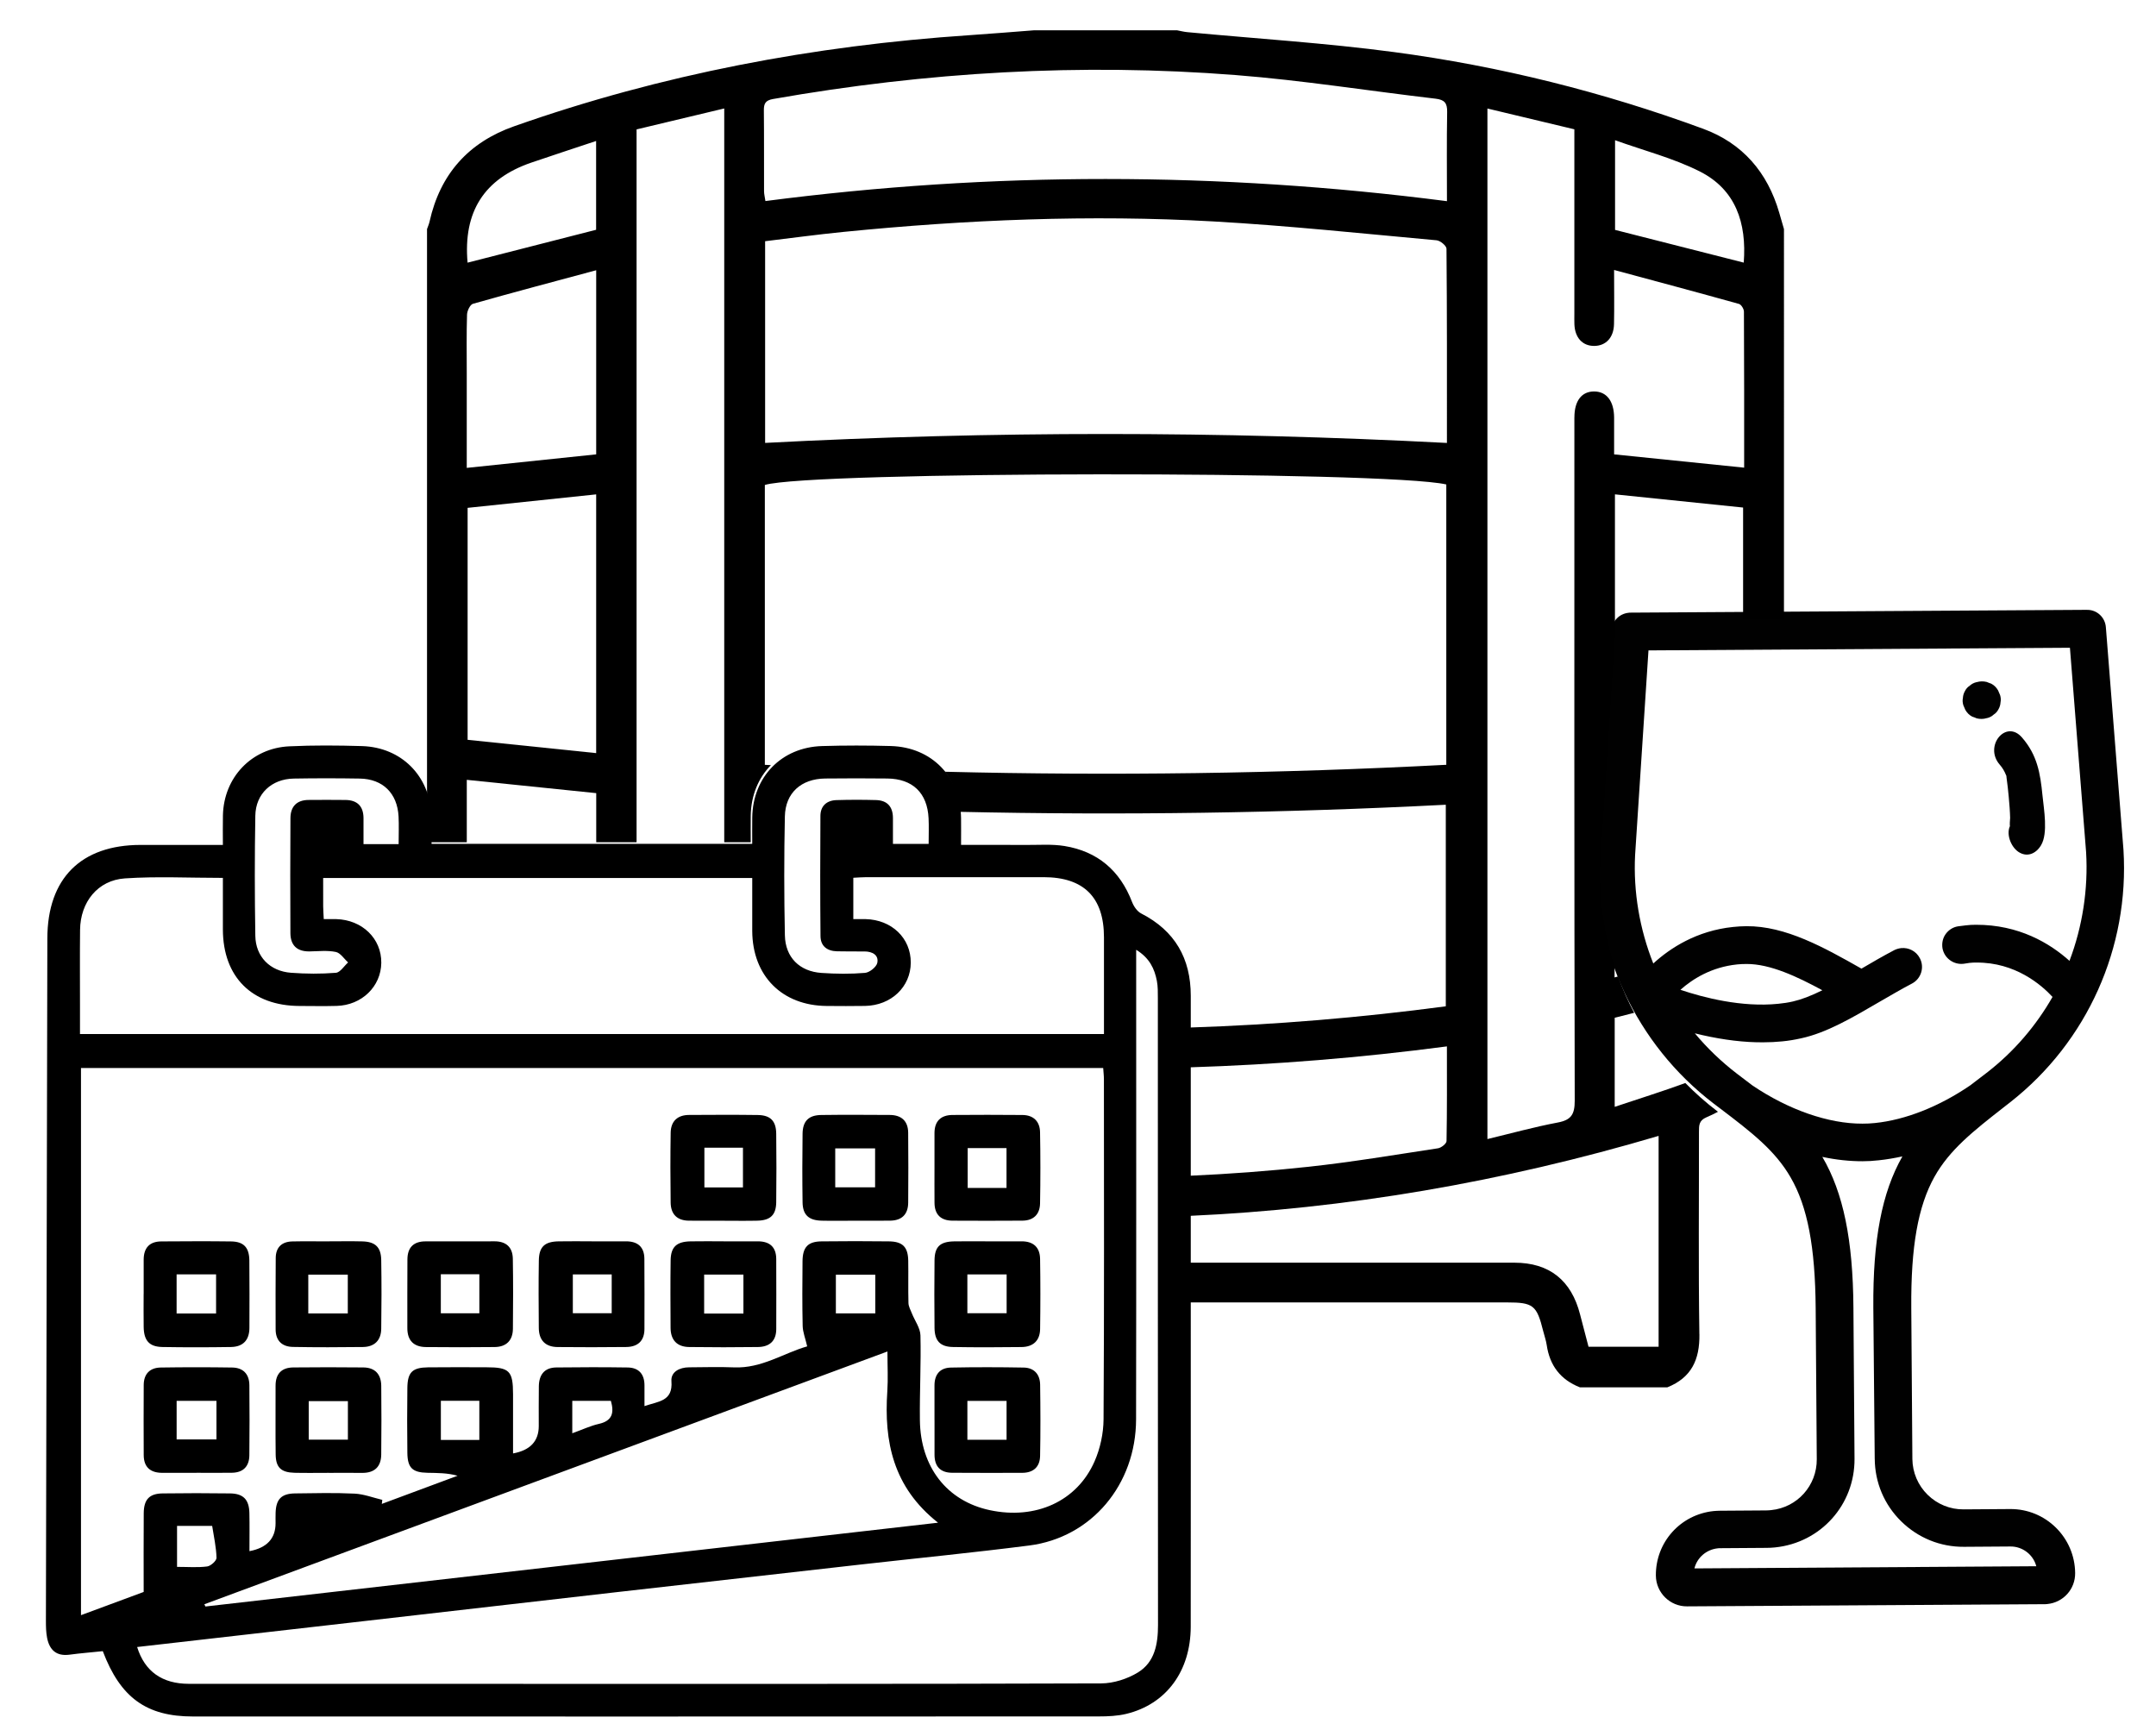 <svg viewBox="0 0 1080 866.5" xmlns="http://www.w3.org/2000/svg" data-name="Layer 1" id="Layer_1">
  <defs>
    <style>
      .cls-1 {
        fill: #000;
      }

      .cls-1, .cls-2 {
        stroke-width: 0px;
      }

      .cls-2 {
        fill: #010101;
      }
    </style>
  </defs>
  <g>
    <path d="M51.49,827.1c-5.73.6-11.21,1.03-16.64,1.76-6.6.89-10.05-2.35-11.25-8.38-.55-2.78-.6-5.7-.6-8.55.22-113.96.44-227.92.72-341.88.07-30.07,16.86-46.8,46.75-46.81,13.43,0,26.87,0,41.18,0,0-5.26-.09-10.04.02-14.82.42-18.93,14.28-33.67,33.21-34.57,12.12-.58,24.29-.48,36.43-.12,19.7.6,33.87,14.81,34.83,34.53.23,4.62.03,9.26.03,14.43h160.64c0-4.2-.06-8.73.01-13.25.31-20.27,14.64-35.1,34.94-35.72,11.47-.35,22.97-.34,34.44-.02,20.61.58,34.93,15.45,35.22,36.17.06,4.17,0,8.33,0,13.36,11.14,0,21.87-.05,32.61.02,6.4.04,12.91-.48,19.17.53,16.61,2.7,27.86,12.3,33.91,28.11.84,2.19,2.57,4.68,4.57,5.7,16.89,8.65,24.81,22.53,24.81,41.23.02,53.45,0,106.89,0,160.34,0,51.9.04,103.8-.02,155.7-.03,22.2-12.26,38.82-32.27,43.65-4.44,1.07-9.19,1.28-13.79,1.28-151.27.06-302.53.07-453.8.03-23.24,0-36.29-9.41-45.12-32.73ZM124.95,777.01q13.08-2.48,13.09-13.98c0-1.77-.04-3.54.02-5.3.24-6.79,2.91-9.56,9.77-9.65,9.93-.13,19.89-.37,29.8.11,4.66.23,9.25,2.03,13.87,3.12-.08.68-.16,1.35-.24,2.03,12.65-4.7,25.3-9.41,37.95-14.11-5.23-1.46-10.19-1.37-15.15-1.48-7.49-.16-9.91-2.48-10-10.01-.14-10.82-.13-21.64,0-32.46.09-7.9,2.47-10.25,10.4-10.35,9.71-.12,19.43-.04,29.15-.03,11.6.01,13.37,1.8,13.39,13.5.02,9.83,0,19.66,0,29.65q12.87-2.33,12.88-13.71c0-6.63-.05-13.25.04-19.88.07-5.7,2.71-9.39,8.71-9.47,11.92-.15,23.85-.17,35.77.01,5.56.08,8.42,3.3,8.44,8.91.01,3.23,0,6.46,0,10.44,6.98-2.45,14.29-2.32,13.5-12.46-.37-4.7,4.07-6.95,8.85-6.97,7.51-.03,15.03-.29,22.52.03,13.85.59,24.96-7.22,36.64-10.53-.94-4.06-2.2-7.13-2.27-10.24-.25-10.82-.17-21.64-.07-32.46.07-6.99,2.71-9.81,9.48-9.89,11.26-.14,22.52-.13,33.78,0,6.89.08,9.57,2.81,9.69,9.68.12,7.06-.08,14.14.11,21.2.05,1.75,1.04,3.49,1.72,5.19,1.46,3.69,4.2,7.32,4.29,11.03.34,14.12-.44,28.26-.28,42.39.26,23.65,13.62,40.61,35.05,45.16,22.91,4.87,43.62-4.37,52.44-24.43,2.85-6.47,4.46-14.02,4.51-21.09.36-56.75.2-113.51.18-170.27,0-1.91-.24-3.81-.36-5.69H40.57v274.07c10.92-4.05,21.2-7.85,31.4-11.63,0-13.44-.07-26.43.03-39.42.05-6.9,2.8-9.85,9.49-9.94,11.26-.16,22.52-.15,33.78,0,6.65.09,9.52,3.11,9.66,9.87.13,6.17.03,12.34.03,19.04ZM427.43,460.4c2.27,0,4.2-.04,6.14,0,13.15.31,22.72,9.54,22.66,21.82-.06,12.14-9.81,21.43-22.88,21.67-6.4.12-12.81.06-19.21.02-22.4-.17-37.2-15.06-37.32-37.54-.04-8.77,0-17.53,0-26.56h-214.94c0,5.01-.03,9.61.01,14.2.02,1.93.17,3.86.29,6.39,2.34,0,4.27-.04,6.2,0,13.05.33,22.76,9.74,22.62,21.91-.14,11.86-9.77,21.23-22.36,21.57-6.18.17-12.37.05-18.55.03-23.87-.06-38.37-14.51-38.44-38.31-.03-8.53,0-17.06,0-25.85-16.95,0-33.07-.83-49.06.25-13.66.92-22.33,11.9-22.48,25.8-.14,12.59-.03,25.18-.04,37.77,0,4.76,0,9.52,0,14.4h512.94c0-16.4.01-32.45,0-48.5-.02-19.98-10.12-30.06-30.2-30.08-29.59-.03-59.18-.01-88.77,0-2.14,0-4.28.19-6.59.3v20.7ZM68.69,825.01c3.81,12.3,12.61,18.44,25.88,18.45,55.86.04,111.72.02,167.57.02,96.48,0,192.96.1,289.45-.23,6.21-.02,13.12-2.24,18.44-5.49,8.44-5.17,10.06-14.25,10.05-23.82-.1-104.66-.06-209.33-.08-313.99,0-2.86.04-5.79-.49-8.58-1.17-6.11-3.68-11.5-10.37-15.61,0,3.55,0,6.09,0,8.64,0,75.52.09,151.03-.05,226.55-.06,32.77-22.34,59.23-53.52,63.22-28,3.58-56.12,6.34-84.17,9.5-41,4.62-81.99,9.25-122.98,13.92-44.5,5.07-88.98,10.21-133.48,15.3-35.28,4.04-70.56,8.05-106.25,12.13ZM102.37,803.61c.18.37.36.75.54,1.12,121.69-13.92,243.39-27.84,366.98-41.98-22.59-17.83-27.1-40.66-25.41-65.82.42-6.29.06-12.63.06-19.94-114.67,42.43-228.42,84.52-342.17,126.61ZM447.32,422.73h17.86c0-4.54.17-8.69-.03-12.82-.6-12.69-7.97-19.81-20.69-19.94-10.37-.11-20.74-.12-31.11,0-11.99.15-19.94,7.18-20.19,19-.42,19.85-.4,39.72.01,59.57.23,11.05,7.4,18.09,18.34,18.82,7.25.49,14.59.58,21.81-.03,2.28-.19,5.74-2.97,6.15-5.05.77-3.92-2.5-5.65-6.34-5.68-4.63-.03-9.27.04-13.9-.08-4.91-.12-8.18-2.62-8.22-7.61-.18-20.08-.17-40.15-.04-60.23.03-4.95,3.13-7.73,8.02-7.89,6.61-.21,13.24-.2,19.85-.02,5.58.15,8.41,3.3,8.46,8.87.04,4.16,0,8.32,0,13.08ZM199.69,422.85c0-5.09.19-9.49-.04-13.87-.61-11.62-7.88-18.79-19.44-18.98-11.02-.18-22.06-.19-33.08,0-11.05.2-19.04,7.59-19.23,18.56-.35,20.07-.33,40.15,0,60.21.17,10.47,7.36,17.74,17.89,18.51,7.46.55,15.02.61,22.46.01,2.17-.17,4.09-3.37,6.13-5.19-2.04-1.83-3.85-4.78-6.17-5.25-4.24-.87-8.77-.34-13.18-.27-6.29.09-9.53-3.07-9.56-9.22-.09-19.19-.11-38.38.02-57.57.04-5.72,3.09-9.04,9.07-9.08,6.18-.04,12.35-.07,18.53.01,5.88.08,8.95,3.12,9,9.05.04,4.31,0,8.63,0,13.06h17.6ZM88.69,764.35v20.53c5.43,0,10.33.41,15.09-.21,1.8-.23,4.72-2.87,4.68-4.34-.15-5.33-1.34-10.63-2.17-15.94,0-.05-.41-.05-.63-.05-5.66,0-11.32,0-16.97,0ZM438.46,638.52h-19.75v19.39h19.75v-19.39ZM240.11,721.3v-19.61h-19.27v19.61h19.27ZM286.68,717.95c5.08-1.83,9.08-3.74,13.29-4.69,6.9-1.55,7.71-5.67,6.04-11.54h-19.34v16.23Z" class="cls-1"></path>
    <path d="M296.35,621.81c5.74,0,11.48.02,17.22,0,5.88-.02,9.18,2.79,9.22,8.77.09,11.7.05,23.4.03,35.1,0,6.01-3.34,8.98-9.08,9.06-11.48.15-22.96.12-34.44.02-6.18-.06-9.35-3.48-9.4-9.58-.09-11.26-.17-22.52.02-33.78.12-6.89,2.91-9.44,9.86-9.58,5.52-.11,11.04-.02,16.56-.02ZM306.42,638.38h-19.47v19.44h19.47v-19.44Z" class="cls-1"></path>
    <path d="M164.32,621.81c5.74,0,11.49-.12,17.22.03,6.44.17,9.32,2.87,9.43,9.34.19,11.48.17,22.97,0,34.45-.08,5.8-3.4,9.04-9.18,9.11-11.7.14-23.41.19-35.11-.04-5.4-.11-8.6-3.11-8.61-8.81-.02-11.93-.07-23.85.05-35.78.05-5.3,3.04-8.14,8.32-8.25,5.96-.13,11.92-.03,17.89-.03,0,0,0-.02,0-.03ZM154.43,657.95h19.79v-19.46h-19.79v19.46Z" class="cls-1"></path>
    <path d="M230.31,621.82c5.74,0,11.48.04,17.22-.02,5.94-.06,9.26,2.89,9.36,8.73.2,11.7.16,23.4.04,35.1-.06,5.82-3.3,9.06-9.11,9.13-11.48.14-22.96.12-34.43.01-6.14-.06-9.35-3.27-9.34-9.51.01-11.48-.04-22.96.04-34.44.04-5.87,3.04-8.99,9.03-8.99,5.74,0,11.48,0,17.22,0ZM220.82,638.28v19.58h19.3v-19.58h-19.3Z" class="cls-1"></path>
    <path d="M164.76,737.78c-5.74,0-11.48.11-17.22-.03-6.73-.17-9.37-2.64-9.45-9.16-.15-11.48-.02-22.96-.05-34.44-.02-5.98,3.02-9.11,8.87-9.17,11.7-.13,23.4-.12,35.09,0,5.91.06,8.92,3.45,8.98,9.22.11,11.48.13,22.96-.01,34.44-.08,6.15-3.42,9.24-9.66,9.16-5.52-.07-11.04-.01-16.55-.01ZM174.27,701.86h-19.62v19.29h19.62v-19.29Z" class="cls-1"></path>
    <path d="M494.48,621.81c5.74,0,11.48.03,17.23,0,5.94-.03,9.21,2.99,9.3,8.81.19,11.7.18,23.41.01,35.12-.08,5.84-3.52,8.95-9.27,9.02-11.48.14-22.97.19-34.45-.02-6.37-.12-9.11-3.12-9.17-9.6-.12-11.26-.12-22.53,0-33.79.07-6.85,2.75-9.38,9.79-9.52,5.52-.11,11.04-.02,16.56-.02ZM484.58,657.81h19.67v-19.43h-19.67v19.43Z" class="cls-1"></path>
    <path d="M71.97,648.17c0-5.72-.01-11.45,0-17.17.02-5.85,2.87-9.11,8.82-9.15,11.67-.07,23.34-.15,35,.01,6.29.09,9.04,3.02,9.12,9.55.13,11.23.04,22.46.03,33.68,0,6.17-3.17,9.56-9.24,9.65-11.44.18-22.9.2-34.34,0-6.6-.12-9.28-3.2-9.39-10.06-.09-5.5-.02-11.01-.02-16.51ZM108.24,657.97v-19.62h-19.77v19.62h19.77Z" class="cls-1"></path>
    <path d="M362.46,621.81c5.74,0,11.48,0,17.23,0,5.88.01,9.13,2.85,9.15,8.85.05,11.71.04,23.41.01,35.12-.02,6.05-3.49,8.89-9.17,8.97-11.48.15-22.97.16-34.45,0-6.13-.08-9.3-3.53-9.32-9.66-.05-11.26-.14-22.53.03-33.79.11-6.73,3-9.34,9.96-9.48,5.52-.11,11.04-.02,16.56-.02ZM372.4,638.46h-19.67v19.53h19.67v-19.53Z" class="cls-1"></path>
    <path d="M98.4,737.77c-5.74,0-11.48.02-17.22,0-5.84-.03-9.15-2.84-9.19-8.84-.07-11.7-.05-23.4,0-35.1.02-5.63,3.09-8.73,8.57-8.81,11.92-.18,23.84-.18,35.76,0,5.51.09,8.55,3.31,8.6,8.85.1,11.7.12,23.4-.01,35.1-.06,5.49-2.99,8.65-8.62,8.76-5.96.11-11.92.02-17.88.02,0,0,0,.02,0,.02ZM108.43,701.71h-19.95v19.34h19.95v-19.34Z" class="cls-1"></path>
    <path d="M468.11,711.34c0-5.74.03-11.48,0-17.22-.04-5.6,2.71-8.97,8.26-9.08,12.13-.24,24.28-.22,36.42,0,5.22.09,8.16,3.38,8.24,8.53.17,11.92.22,23.84-.02,35.76-.11,5.48-3.37,8.43-8.97,8.44-11.7.02-23.4.06-35.1-.03-5.95-.04-8.84-3.25-8.81-9.17.02-5.74,0-11.48,0-17.22ZM504.22,721.22v-19.49h-19.63v19.49h19.63Z" class="cls-1"></path>
    <path d="M362.22,611.48c-5.72,0-11.45.05-17.17-.02-5.91-.06-9.02-3.29-9.1-9.03-.16-11.67-.18-23.34.01-35.01.09-5.77,3.39-8.9,9.23-8.92,11.45-.06,22.9-.13,34.35.03,6.4.08,9.22,2.95,9.29,9.37.13,11.45.14,22.9,0,34.35-.08,6.36-2.93,9.06-9.43,9.21-5.72.14-11.45.03-17.17.03ZM352.85,574.91v19.91h19.32v-19.91h-19.32Z" class="cls-1"></path>
    <path d="M468.11,584.68c0-5.73-.03-11.45,0-17.18.04-5.96,3.23-8.94,9.04-8.99,11.67-.09,23.34-.1,35.01.01,5.53.05,8.73,3.2,8.83,8.63.22,11.89.22,23.78,0,35.67-.1,5.41-3.22,8.58-8.8,8.63-11.67.09-23.34.07-35.01.01-5.84-.03-9.01-2.99-9.06-8.94-.05-5.94-.01-11.89-.01-17.84ZM504.19,595.06v-19.96h-19.45v19.96h19.45Z" class="cls-1"></path>
    <path d="M428.09,611.48c-5.51,0-11.01.11-16.52-.02-6.46-.15-9.45-2.91-9.54-9.18-.17-11.45-.15-22.91,0-34.36.08-6.34,3.02-9.31,9.34-9.4,11.45-.15,22.9-.09,34.35-.02,5.79.04,9.15,2.98,9.21,8.88.12,11.67.09,23.35.01,35.02-.04,5.85-3.14,8.97-9.02,9.05-5.94.09-11.89.02-17.84.02ZM418.39,594.74h19.97v-19.5h-19.97v19.5Z" class="cls-1"></path>
  </g>
  <g>
    <path d="M1045.49,305.48l-228.8,1.4c-.31,0-.62,0-.93.08-4.59.47-8.18,4.13-8.49,8.8l-7.24,111.52c-2.34,48.83,19.47,95.79,58.41,125.53l3.5,2.65c15.26,11.6,27.26,20.79,35.04,34.34,8.49,14.64,12.3,34.89,12.54,65.49l.55,75.69c.08,13.16-9.73,24.14-22.82,25.46-.78.08-1.64.16-2.49.16l-23.21.16c-1.01,0-2.1.08-3.11.16-16.67,1.71-29.13,15.65-28.97,32.32.08,8.57,7.09,15.5,15.65,15.42l178.96-1.09c.47,0,1.01,0,1.48-.08h0c8.02-.78,14.02-7.48,13.94-15.5-.16-17.83-14.72-32.24-32.63-32.08l-23.21.16c-6.78.08-13.24-2.57-18.07-7.32-4.83-4.75-7.55-11.14-7.63-17.91l-.55-75.69c-.23-30.6,3.35-50.85,11.6-65.65,7.63-13.63,19.55-22.97,34.58-34.73l3.5-2.73c38.47-30.22,59.65-77.41,56.61-126.39l-8.8-111.28c-.31-5.14-4.52-8.96-9.42-8.88ZM987.47,543.31c-.16.08-.39.23-.55.39-15.5,10.59-32.4,17.29-47.74,18.85-2.1.23-4.21.31-6.23.31-16.98.08-37.07-6.93-55.14-19.16l-7.79-5.92c-7.71-5.92-14.8-12.69-21.03-20.17,1.32.31,2.57.62,3.89.93,10.75,2.41,20.95,3.66,30.37,3.58,3.27,0,6.46-.16,9.5-.47,3.27-.31,6.46-.86,9.58-1.56,12.62-2.73,25.54-10.28,39.4-18.38,5.3-3.04,10.67-6.23,16.04-9.03,4.59-2.41,6.39-8.18,3.89-12.77-1.79-3.43-5.53-5.37-9.34-4.98-1.25.16-2.34.47-3.43,1.01-5.61,2.96-11.14,6.15-16.43,9.27-18.69-10.59-38-21.42-57.63-21.26-2.26,0-4.44.16-6.7.39-18.14,1.87-31.46,10.51-39.95,18.3-6.85-17.21-10.05-35.9-9.11-54.36l6.7-102.48,211.12-1.32,8.1,102.4c1.09,18.46-1.79,37.22-8.33,54.43-9.81-8.8-25.31-18.14-46.88-18.07-1.71,0-3.43.08-5.22.31-1.25.16-2.49.31-3.74.47-2.49.39-4.67,1.79-6.15,3.82s-2.02,4.59-1.64,7.09c.86,4.91,5.37,8.33,10.36,7.87.16,0,.39-.08.62-.08.86-.16,1.71-.23,2.57-.39,1.17-.16,2.34-.16,3.43-.16,19.55-.16,32.63,11.21,38.16,17.21-8.33,14.56-19.23,27.26-32.47,37.61l-8.25,6.31ZM939.11,730.75c.08,11.84,4.75,22.97,13.24,31.31,8.49,8.33,19.62,12.85,31.46,12.77l23.21-.16c6.15-.08,11.53,4.13,13.01,9.89l-171.25,1.09c1.32-5.37,5.92-9.42,11.6-10.05.39-.08.86-.08,1.32-.08l23.21-.16c1.4,0,2.88-.08,4.28-.23,22.9-2.34,39.95-21.42,39.79-44.39l-.55-75.69c-.23-33.95-5.06-57.63-15.57-75.54,6.93,1.48,13.63,2.18,20.09,2.18,2.65,0,5.37-.16,8.1-.47,3.89-.39,7.87-1.09,11.91-1.95-10.28,18.07-14.8,41.74-14.56,75.77l.7,75.69ZM870.04,483.11c1.56-.16,3.19-.23,4.83-.23,11.91-.08,25.62,6.46,38,13.16-5.84,2.88-10.59,4.67-14.72,5.61-2.34.55-4.91.93-7.4,1.17-18.22,1.87-37.46-3.11-48.98-7.01,6.23-5.53,15.65-11.37,28.27-12.69Z" class="cls-2"></path>
    <path d="M939.81,335.23c-.31.16-.7.31-1.01.47" class="cls-2"></path>
    <path d="M1001.72,383.04c-8.1-9.34,3.19-22.97,11.21-13.55,7.55,8.72,9.11,17.76,10.2,28.89.7,7.01,2.88,19-.7,25-2.49,4.21-7.01,6.31-11.45,3.27-3.82-2.65-6.31-9.27-3.82-13.47,0,.08-.31.7-.23,1.01-.39-1.17,0-3.35,0-4.52-.08-3.5-.39-7.01-.7-10.51-.31-3.19-.62-6.39-1.09-9.58-.31-2.26.62,1.09-.23-1.25-.86-2.1-1.71-3.58-3.19-5.3h0Z" class="cls-2"></path>
    <path d="M995.11,359.76c-1.64.47-3.27.47-4.91.08-.7-.31-1.48-.62-2.26-.86-1.48-.78-2.57-1.87-3.43-3.35-.31-.78-.7-1.56-1.01-2.34-.39-1.25-.47-2.49-.23-3.66.08-1.25.39-2.34,1.01-3.43.55-1.09,1.32-2.02,2.34-2.65.93-.86,2.02-1.48,3.27-1.79.16,0,.23-.08.39-.08,1.64-.47,3.27-.47,4.91-.08.78.31,1.48.62,2.26.86,1.48.78,2.57,1.87,3.43,3.35.31.78.7,1.56,1.01,2.34.39,1.25.47,2.49.23,3.66-.08,1.25-.39,2.34-1.01,3.43-.55,1.09-1.32,2.02-2.34,2.65-.93.86-2.02,1.48-3.27,1.79-.16,0-.23,0-.39.08h0Z" class="cls-2"></path>
  </g>
  <path d="M851.26,668.29c-.51-33.79-.16-67.59-.2-101.39,0-3.15-.03-5.63,3.78-7.24,2-.84,3.9-1.77,5.75-2.75l-.51-.39c-5.66-4.32-10.94-9.02-15.85-14.02-11.39,4.19-23.03,7.79-35.38,11.94v-44.62c3.27-.83,6.5-1.65,9.75-2.48-3.09-5.88-5.79-11.96-8.06-18.21-.59.16-1.17.32-1.76.48v-5.58c-5.48-16.89-7.97-34.83-7.09-53.04l7.24-111.52c0-.08.03-.15.04-.24v-71.6c21.52,2.21,42.6,4.38,64.2,6.61v56.01l20.47-.13V114.75c-.79-2.74-1.59-5.48-2.38-8.22-5.87-20.23-18.36-34.77-38.15-42.04-50.15-18.43-101.81-31.34-154.72-38.39-34.37-4.58-69.06-6.73-103.6-9.99-1.74-.16-3.45-.61-5.17-.93h-71.69c-10.78.82-21.55,1.73-32.33,2.45-78.03,5.22-154.23,19.6-228.08,45.63-22.9,8.07-37.06,24.01-42.35,47.77-.28,1.27-.83,2.48-1.26,3.72v283.69c.8,2.85,1.33,5.85,1.49,9.01.23,4.62.03,9.26.03,14.43h18.4c0-10.31,0-20.69,0-31.24,21.89,2.25,43.24,4.44,64.84,6.66v24.58h20.21V64.82c14.58-3.48,28.83-6.89,43.91-10.49v9.54c0,119.34,0,238.67,0,358.01h13.27c0-4.2-.06-8.73,0-13.25.15-10.21,3.88-19.03,10.12-25.36-1.02-.05-2.03-.1-3.05-.15v-140.19c22.39-6.92,310.94-7.19,341.36-.26v140.43c-83.79,4.4-167.41,5.54-251.15,3.48,4.13,5.47,6.66,12.32,7.19,20.08,81.21,1.79,162.31.64,243.71-3.55v100.97c-42.8,5.7-85.62,9.24-128.5,10.64,0,6.65,0,13.29,0,19.94,42.82-1.35,85.68-4.77,129.06-10.5,0,16.56.1,32-.19,47.43-.02,1.27-2.63,3.36-4.26,3.61-21.62,3.28-43.21,6.92-64.94,9.27-19.86,2.14-39.75,3.62-59.66,4.5,0,6.7,0,13.39,0,20.09,78.32-3.52,156.68-16.84,235.09-40.07v105.62h-35.11c-1.37-5.23-2.84-10.7-4.23-16.18-4.35-17.09-15.41-25.92-32.84-25.92-54.3,0-108.6,0-162.9,0,0,6.63,0,13.27,0,19.9,53.07,0,106.15,0,159.22,0,13.05,0,14.83,1.42,18.03,14.28.58,2.36,1.43,4.67,1.78,7.06,1.5,10.27,6.92,17.39,16.62,21.19h43.81c12.05-4.84,16.25-13.82,16.06-26.62ZM266.17,81.45c10.61-3.63,21.26-7.1,32.44-10.83v44.48c-21.36,5.46-42.65,10.91-64.39,16.47-2.26-25.51,8.33-42.04,31.95-50.12ZM298.64,377.25c-21.6-2.23-42.81-4.43-64.4-6.66v-116.2c21.33-2.24,42.59-4.46,64.4-6.75v129.61ZM298.65,227.6c-21.33,2.23-42.54,4.44-64.84,6.77v-47.63c0-9.72-.16-19.45.14-29.16.06-1.89,1.54-5,2.96-5.4,20.33-5.77,40.77-11.17,61.74-16.81v92.22ZM809.03,70.24c14.44,5.19,29.14,8.95,42.38,15.61,18,9.06,23.62,25.74,22.08,45.7-21.64-5.5-42.79-10.88-64.46-16.39v-44.93ZM724.81,221.88c-114.22-5.95-227.6-5.99-341.54-.02v-101.03c12.9-1.55,26-3.34,39.14-4.65,61.73-6.14,123.61-8.75,185.56-5.25,37.29,2.11,74.47,6.06,111.67,9.44,1.83.17,4.93,2.74,4.95,4.22.29,32.05.22,64.11.22,97.29ZM724.82,100.77c-114.47-14.77-227.77-14.82-341.4-.06-.3-2.06-.69-3.51-.69-4.96-.05-13.49.05-26.98-.09-40.47-.04-3.43.84-5.02,4.58-5.68,76.81-13.52,154.14-18.09,231.87-11.99,33.44,2.62,66.66,7.93,100.01,11.82,4.48.52,5.9,2.16,5.82,6.64-.26,14.55-.1,29.1-.1,44.7ZM788.65,209.02c-.01,114.13-.08,228.26.17,342.38.01,6.85-1.8,9.64-8.52,10.9-11.67,2.2-23.15,5.39-35.21,8.28V54.36c14.65,3.5,28.76,6.87,43.55,10.41v7.43c0,28.31,0,56.62,0,84.93,0,1.77-.05,3.54.02,5.31.25,6.72,4.06,10.87,9.92,10.84,5.83-.03,9.78-4.15,9.92-10.92.18-8.59.04-17.2.04-27.13,21.41,5.77,42.02,11.28,62.56,17.01,1.13.32,2.48,2.52,2.48,3.86.15,25.84.11,51.67.11,78.16-21.83-2.23-43.05-4.4-65.14-6.66,0-6.21.04-12.32,0-18.43-.06-8.24-3.73-13.03-9.95-13.08-6.27-.05-9.94,4.65-9.94,12.95Z" class="cls-1"></path>
</svg>